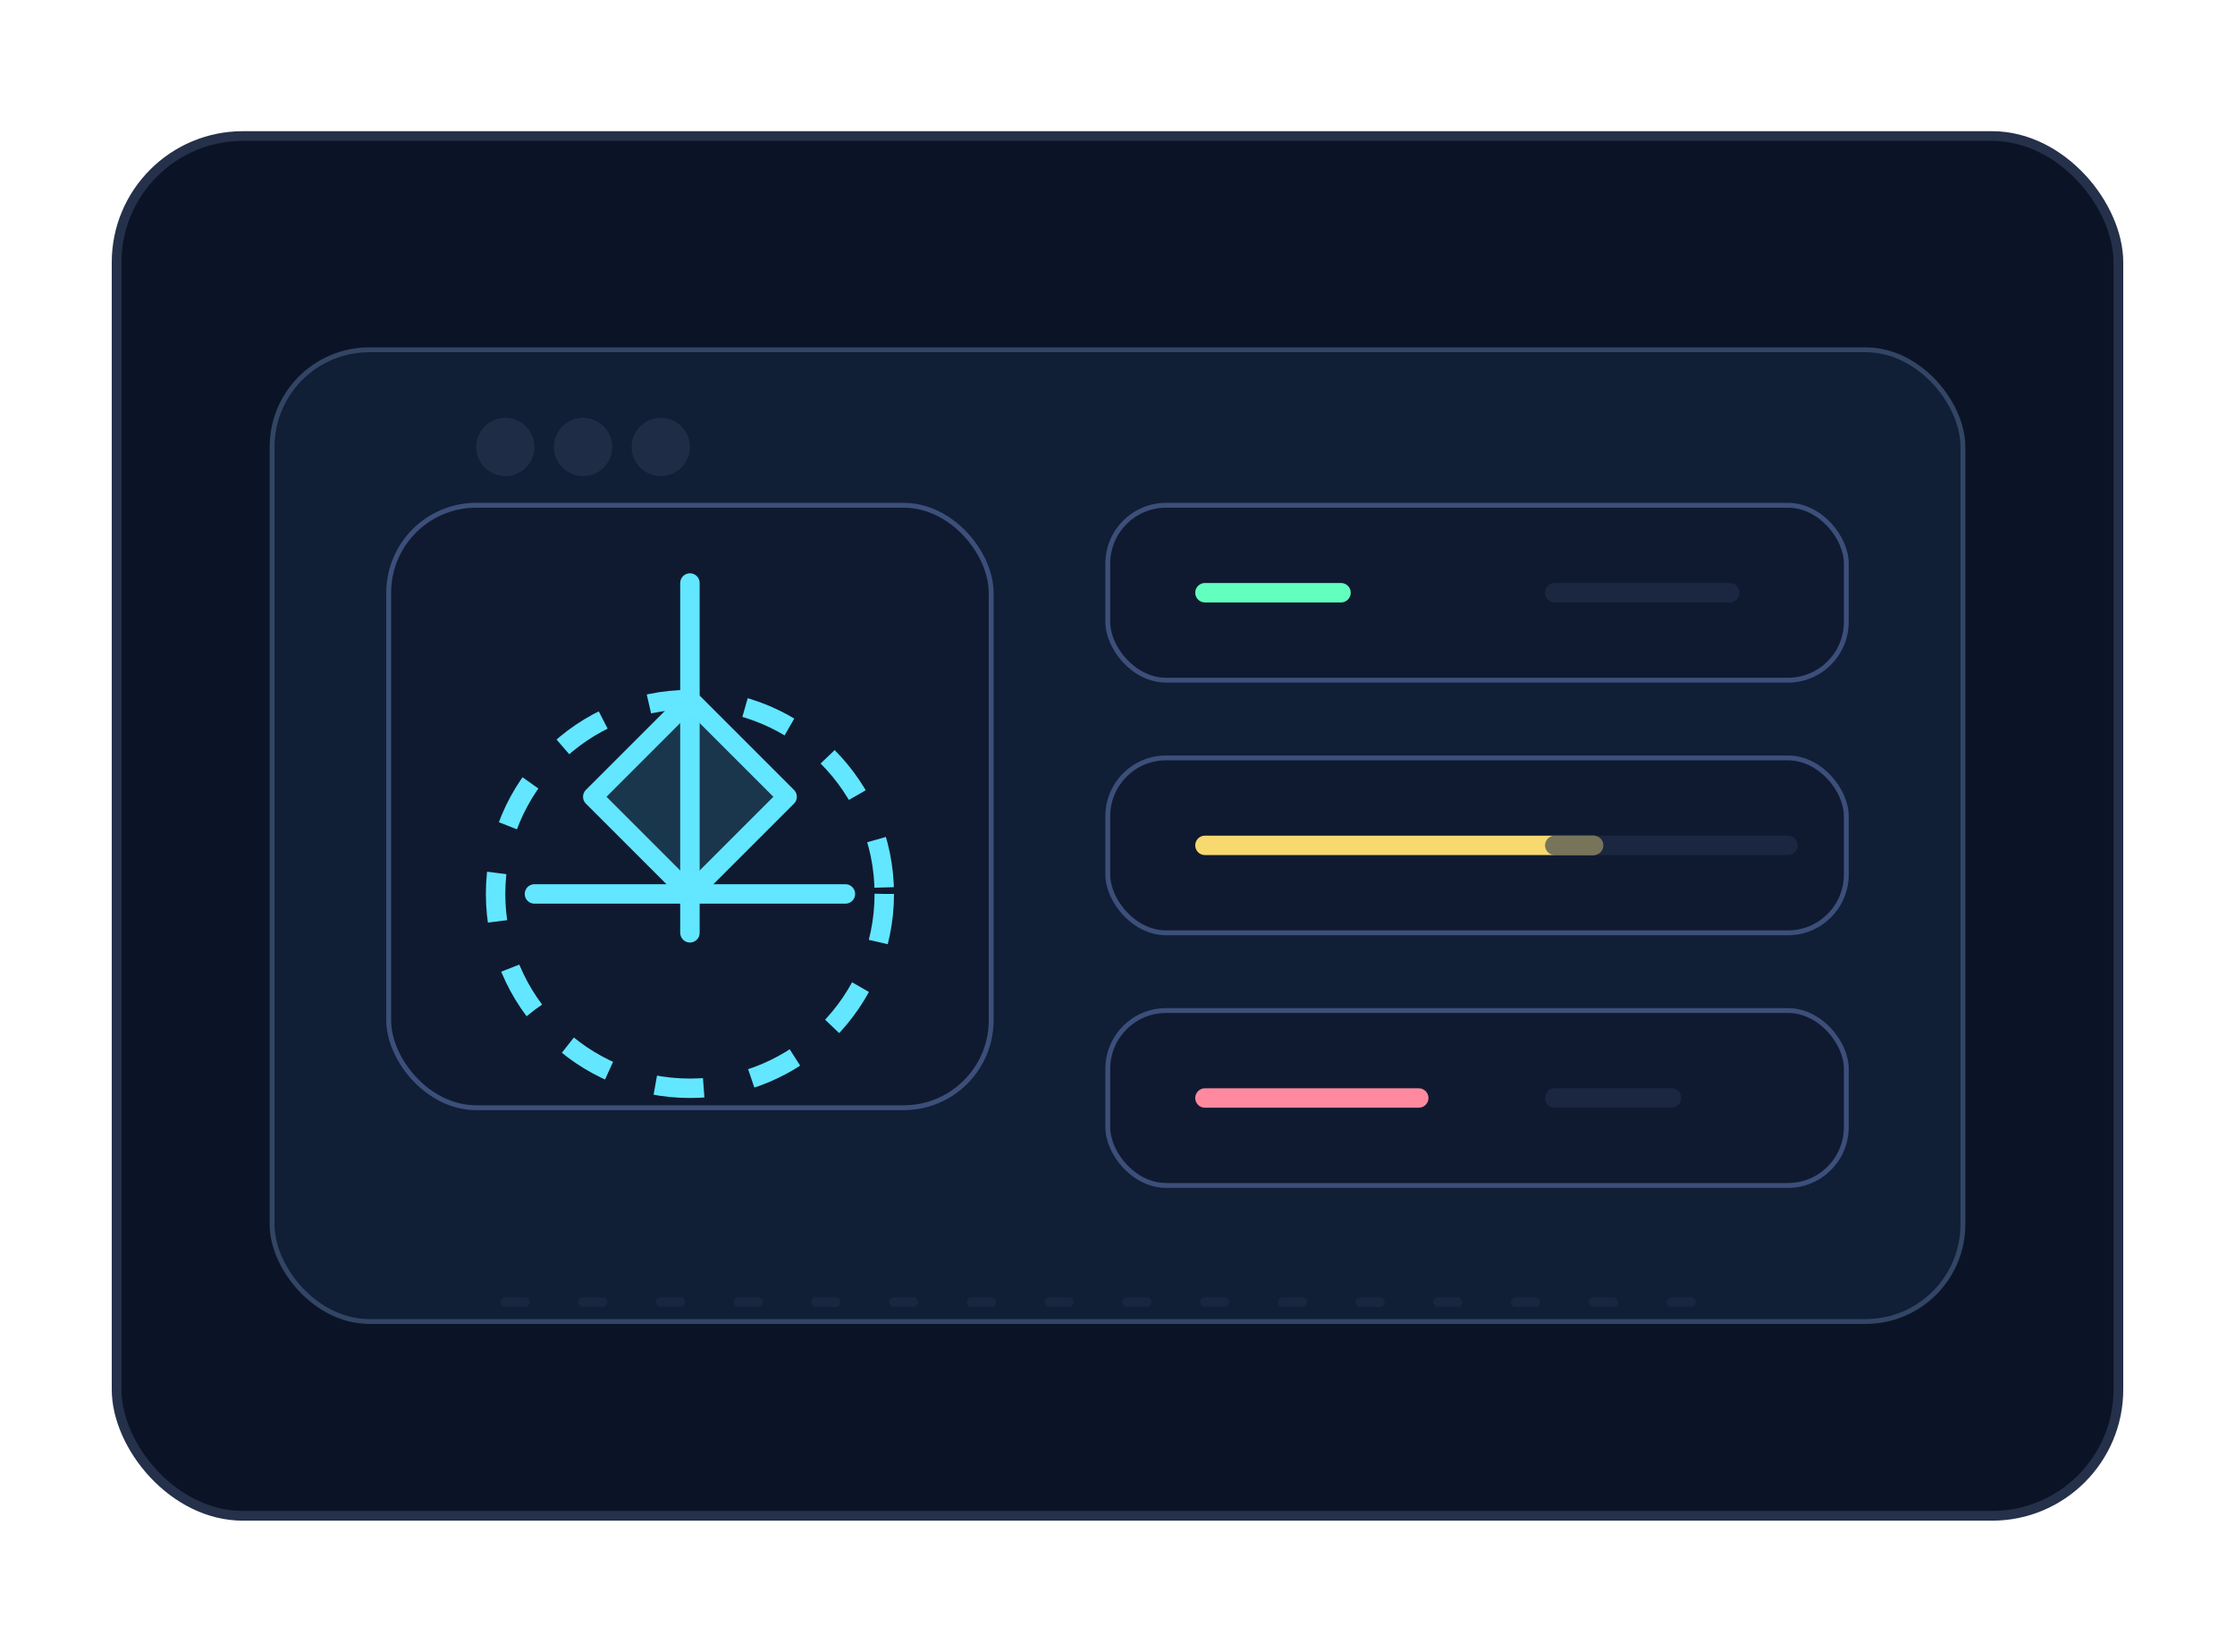 <svg width="460" height="340" viewBox="0 0 460 340" fill="none" xmlns="http://www.w3.org/2000/svg">
  <rect x="24" y="28" width="412" height="284" rx="26" fill="#0B1426" stroke="#25304A" stroke-width="2"/>
  <rect x="56" y="72" width="348" height="200" rx="20" fill="#101E36" stroke="#324564"/>
  <rect x="80" y="104" width="124" height="124" rx="18" fill="#0F1A30" stroke="#3C4F7A"/>
  <path d="M142 120v72" stroke="#63E6FF" stroke-width="4" stroke-linecap="round"/>
  <path d="M110 184h64" stroke="#63E6FF" stroke-width="4" stroke-linecap="round"/>
  <circle cx="142" cy="184" r="40" stroke="#63E6FF" stroke-width="4" stroke-dasharray="10 10"/>
  <path d="M142 144l20 20-20 20-20-20 20-20z" fill="#63E6FF" fill-opacity="0.14" stroke="#63E6FF" stroke-width="4" stroke-linejoin="round"/>
  <rect x="228" y="104" width="152" height="36" rx="12" fill="#0F1A30" stroke="#3C4F7A"/>
  <rect x="228" y="156" width="152" height="36" rx="12" fill="#0F1A30" stroke="#3C4F7A"/>
  <rect x="228" y="208" width="152" height="36" rx="12" fill="#0F1A30" stroke="#3C4F7A"/>
  <path d="M248 122h28" stroke="#63FFBF" stroke-width="4" stroke-linecap="round"/>
  <path d="M248 174h80" stroke="#F7D96F" stroke-width="4" stroke-linecap="round"/>
  <path d="M248 226h44" stroke="#FF8A9F" stroke-width="4" stroke-linecap="round"/>
  <path d="M320 122h36" stroke="#23314D" stroke-width="4" stroke-linecap="round" opacity="0.6"/>
  <path d="M320 174h48" stroke="#23314D" stroke-width="4" stroke-linecap="round" opacity="0.6"/>
  <path d="M320 226h24" stroke="#23314D" stroke-width="4" stroke-linecap="round" opacity="0.6"/>
  <circle cx="104" cy="92" r="6" fill="#1F2C45"/>
  <circle cx="120" cy="92" r="6" fill="#1F2C45"/>
  <circle cx="136" cy="92" r="6" fill="#1F2C45"/>
  <path d="M104 268h252" stroke="#1F2C45" stroke-width="2" stroke-linecap="round" stroke-dasharray="4 12" opacity="0.6"/>
</svg>
